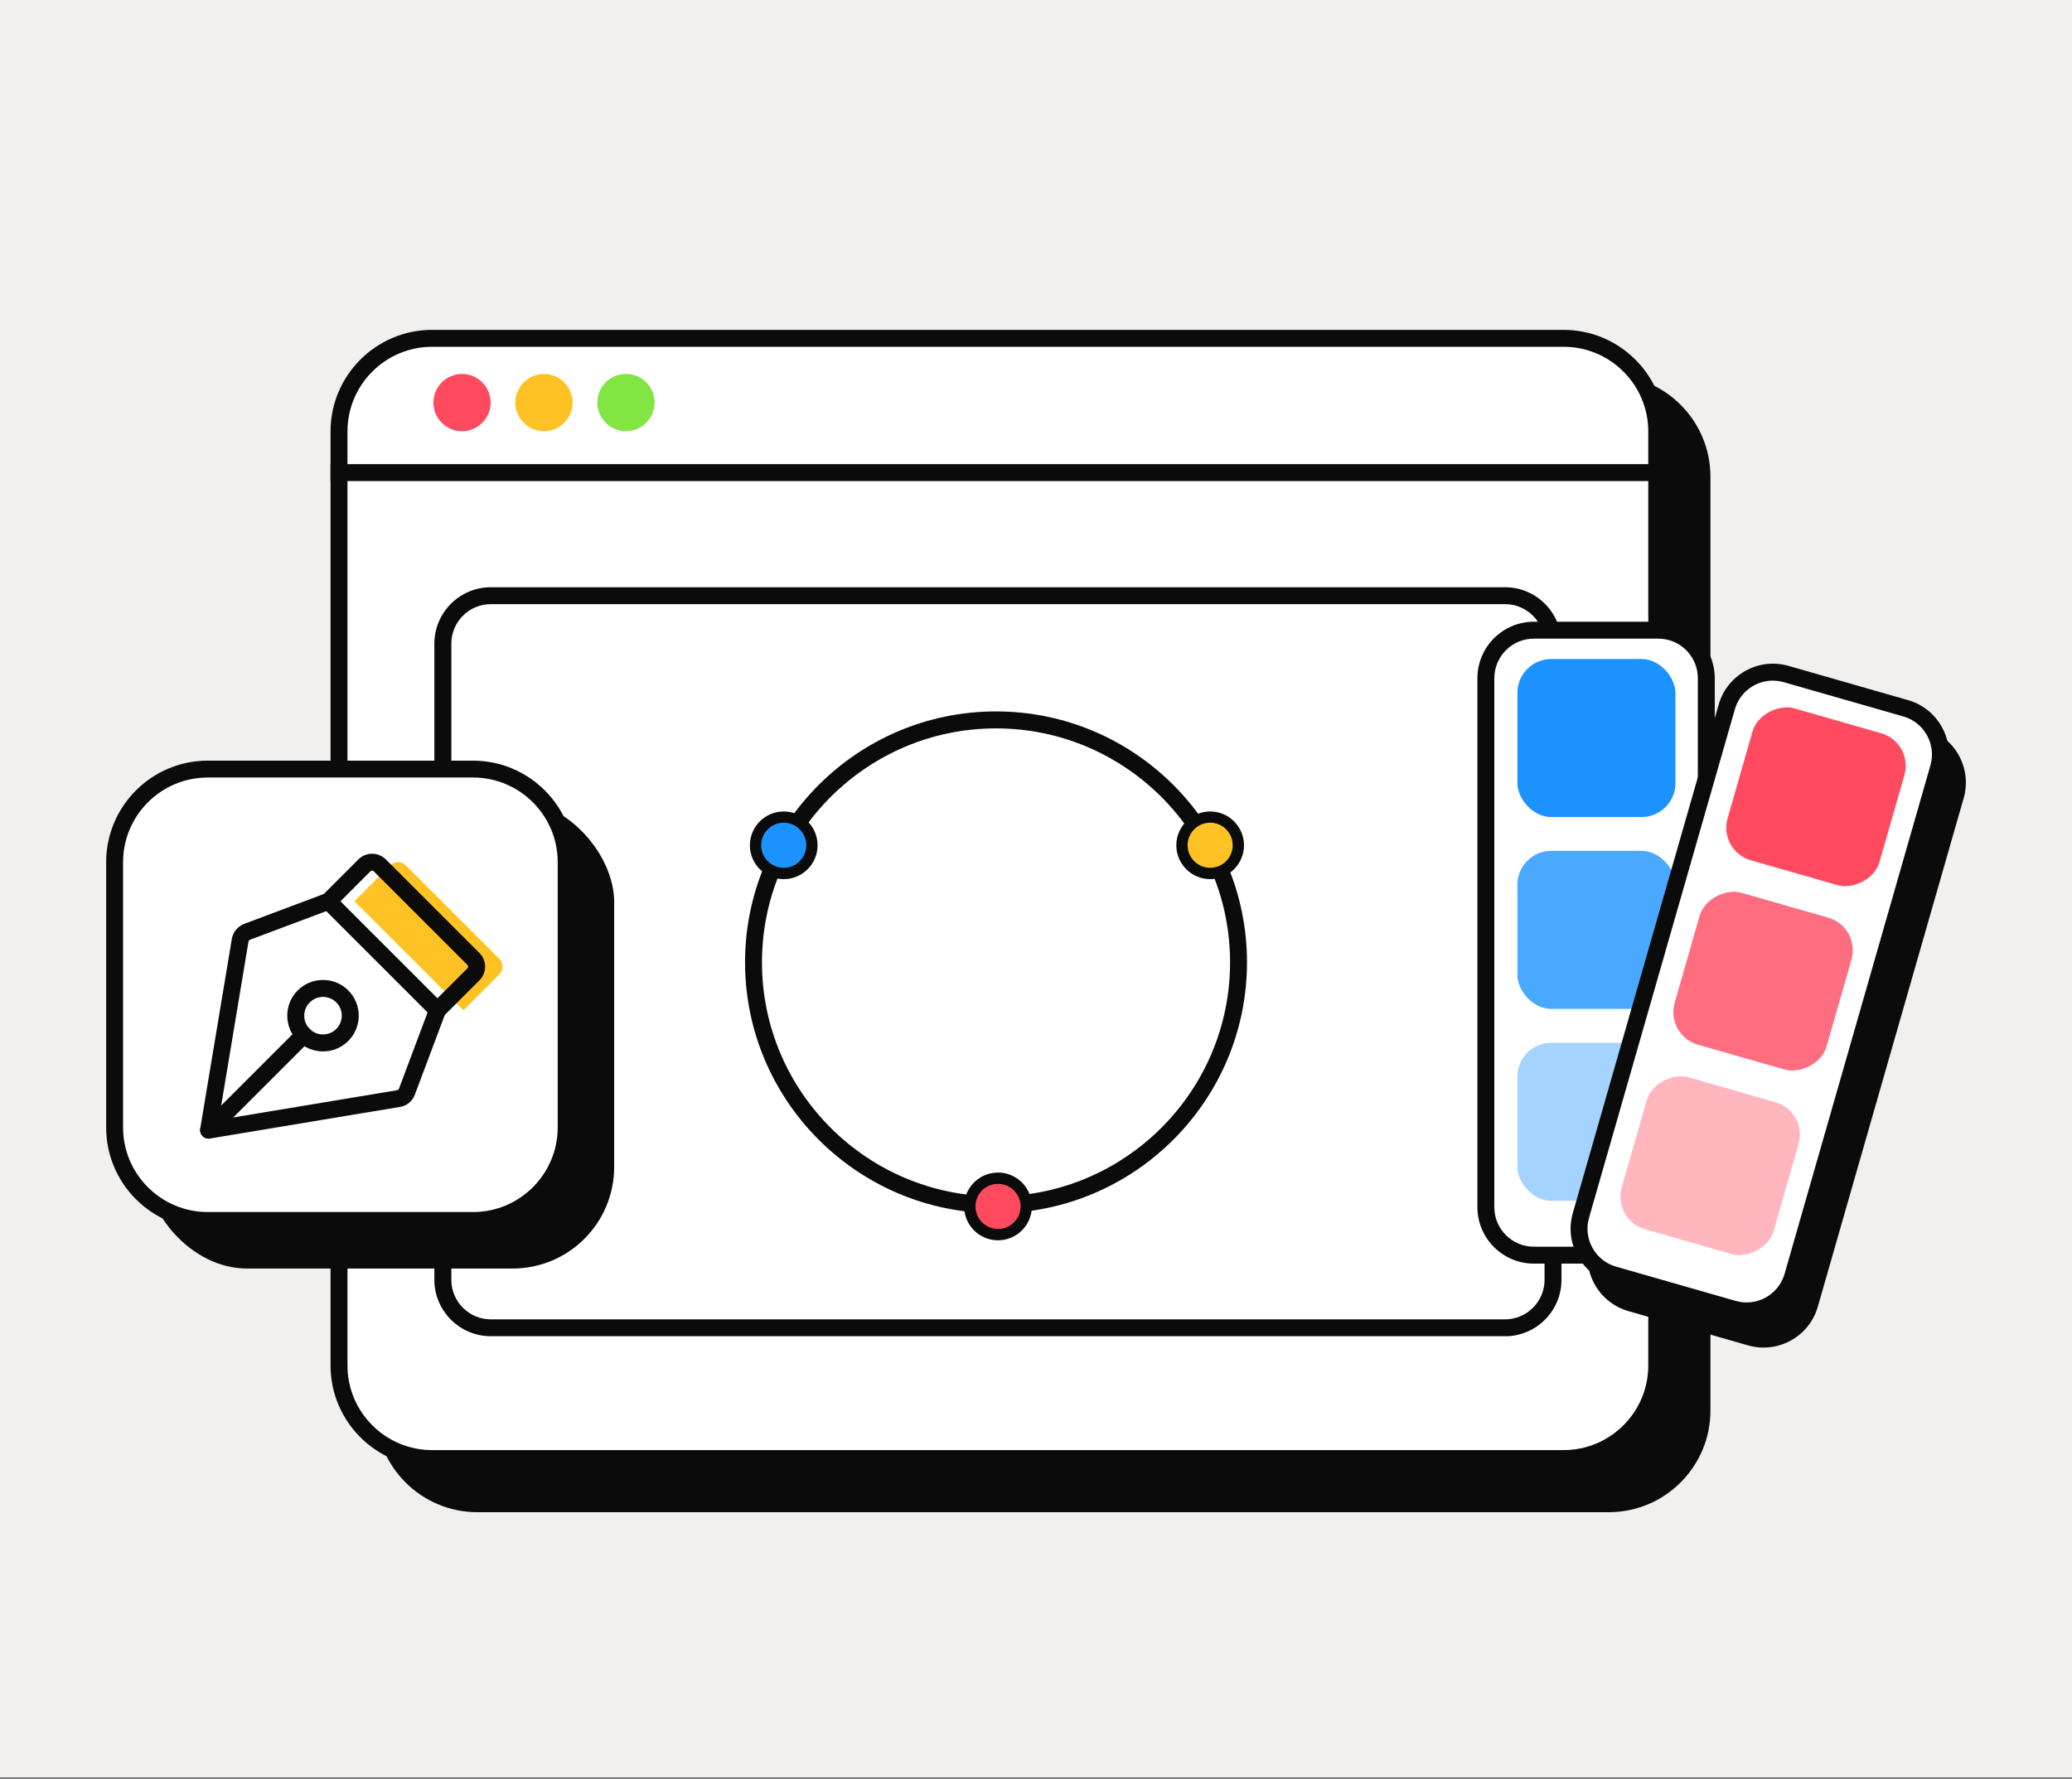<?xml version="1.0" encoding="UTF-8"?>
<svg id="Livello_1" data-name="Livello 1" xmlns="http://www.w3.org/2000/svg" viewBox="0 0 382 328">
  <rect x="0" y="0" width="382" height="328" fill="#333333" stroke="none"/>
  <defs>
    <style>
      .cls-1 {
        fill: #fff;
      }

      .cls-2, .cls-3, .cls-4 {
        fill: #ff4a60;
      }

      .cls-5, .cls-6, .cls-7 {
        fill: #1c92ff;
      }

      .cls-5, .cls-3, .cls-7, .cls-4 {
        isolation: isolate;
      }

      .cls-5, .cls-4 {
        opacity: .8;
      }

      .cls-8 {
        fill: #ffc224;
      }

      .cls-9 {
        fill: #0b0b0b;
      }

      .cls-10 {
        fill: #f1f0ee;
      }

      .cls-11 {
        fill: #81e644;
      }

      .cls-3, .cls-7 {
        opacity: .4;
      }
    </style>
  </defs>
  <path class="cls-10" d="M0,0H382V327.8H0V0Z"/>
  <g>
    <rect class="cls-9" x="70.83" y="70.72" width="242.95" height="206.58" rx="17.17" ry="17.17"/>
    <path class="cls-9" d="M296.61,278.86H88c-10.33,0-18.73-8.4-18.73-18.73V87.89c0-10.33,8.4-18.73,18.73-18.73h208.61c10.33,0,18.73,8.4,18.73,18.73v172.24c0,10.33-8.4,18.73-18.73,18.73ZM88,72.28c-8.61,0-15.61,7-15.61,15.61v172.24c0,8.61,7,15.61,15.61,15.61h208.61c8.61,0,15.61-7,15.61-15.61V87.89c0-8.61-7-15.61-15.61-15.61H88Z"/>
  </g>
  <g>
    <rect class="cls-1" x="62.5" y="62.39" width="242.95" height="206.58" rx="17.17" ry="17.17"/>
    <path class="cls-9" d="M288.28,270.53H79.67c-10.33,0-18.73-8.4-18.73-18.73V79.56c0-10.33,8.4-18.73,18.73-18.73h208.6c10.33,0,18.73,8.4,18.73,18.73V251.8c0,10.33-8.4,18.73-18.73,18.73ZM79.67,63.95c-8.61,0-15.61,7-15.61,15.61V251.8c0,8.61,7,15.61,15.61,15.61h208.6c8.61,0,15.61-7,15.61-15.61V79.56c0-8.61-7-15.61-15.61-15.61H79.67Z"/>
  </g>
  <g>
    <rect class="cls-1" x="81.64" y="109.85" width="204.67" height="135" rx="8.85" ry="8.85"/>
    <path class="cls-9" d="M277.47,246.41H90.49c-5.74,0-10.41-4.67-10.41-10.41V118.7c0-5.74,4.67-10.41,10.41-10.41h186.98c5.74,0,10.41,4.67,10.41,10.41v117.31c0,5.74-4.67,10.41-10.41,10.41ZM90.49,111.41c-4.02,0-7.28,3.27-7.28,7.29v117.31c0,4.02,3.27,7.29,7.28,7.29h186.98c4.02,0,7.29-3.27,7.29-7.29V118.7c0-4.02-3.27-7.29-7.29-7.29H90.49Z"/>
  </g>
  <path class="cls-9" d="M183.63,223.73c-25.51,0-46.27-20.76-46.27-46.27s20.76-46.27,46.27-46.27,46.27,20.76,46.27,46.27-20.76,46.27-46.27,46.27Zm0-89.41c-23.79,0-43.15,19.36-43.15,43.15s19.36,43.15,43.15,43.15,43.15-19.36,43.15-43.15-19.36-43.15-43.15-43.15Z"/>
  <g>
    <path class="cls-2" d="M189.2,222.48c0,1.03-.31,2.03-.88,2.89-.57,.86-1.38,1.52-2.34,1.92-.95,.39-2,.5-3.01,.3-1.01-.2-1.94-.7-2.66-1.42-.73-.73-1.22-1.65-1.42-2.66s-.1-2.06,.3-3.01c.39-.95,1.06-1.76,1.92-2.34,.86-.57,1.86-.88,2.89-.88,.68,0,1.36,.13,1.99,.4,.63,.26,1.21,.64,1.69,1.13,.48,.48,.87,1.06,1.13,1.69,.26,.63,.4,1.31,.4,1.99Z"/>
    <path class="cls-9" d="M184,228.72c-.41,0-.82-.04-1.22-.12-1.22-.24-2.32-.83-3.2-1.71-.88-.88-1.47-1.98-1.71-3.2-.24-1.21-.12-2.46,.35-3.61,.48-1.15,1.27-2.11,2.3-2.8,1.72-1.15,3.95-1.37,5.86-.58,.76,.32,1.44,.77,2.03,1.35,.58,.58,1.04,1.26,1.35,2.03,.32,.76,.48,1.57,.48,2.39,0,1.24-.36,2.44-1.05,3.47-.69,1.03-1.66,1.83-2.8,2.3-.76,.32-1.57,.48-2.39,.48Zm0-10.41c-.83,0-1.63,.24-2.31,.7-.69,.46-1.22,1.1-1.53,1.87-.32,.76-.4,1.59-.24,2.4,.16,.81,.56,1.55,1.14,2.13,.58,.58,1.32,.98,2.13,1.14,.81,.16,1.64,.08,2.4-.24,.76-.32,1.41-.85,1.87-1.53s.7-1.49,.7-2.31c0-.55-.11-1.09-.32-1.59-.21-.51-.51-.96-.9-1.35-.39-.39-.84-.69-1.35-.9-.51-.21-1.04-.32-1.59-.32Z"/>
  </g>
  <rect class="cls-9" x="60.94" y="85.59" width="246.07" height="3.12"/>
  <g>
    <circle class="cls-2" cx="85.18" cy="74.23" r="3.98"/>
    <path class="cls-2" d="M85.18,79.52c-2.91,0-5.28-2.37-5.28-5.28s2.37-5.28,5.28-5.28,5.28,2.37,5.28,5.28-2.37,5.28-5.28,5.28Zm0-7.96c-1.48,0-2.68,1.2-2.68,2.68s1.2,2.68,2.68,2.68,2.68-1.2,2.68-2.68-1.2-2.68-2.68-2.68Z"/>
  </g>
  <g>
    <circle class="cls-8" cx="100.29" cy="74.23" r="3.98"/>
    <path class="cls-8" d="M100.29,79.52c-2.91,0-5.28-2.37-5.28-5.28s2.37-5.28,5.28-5.28,5.28,2.37,5.28,5.28-2.37,5.28-5.28,5.28Zm0-7.96c-1.48,0-2.68,1.2-2.68,2.68s1.2,2.68,2.68,2.68,2.68-1.2,2.68-2.68-1.2-2.68-2.68-2.68Z"/>
  </g>
  <circle class="cls-11" cx="115.4" cy="74.23" r="5.28"/>
  <g>
    <rect class="cls-1" x="273.95" y="116.21" width="40.63" height="115.25" rx="8.85" ry="8.85"/>
    <path class="cls-9" d="M305.73,233.02h-22.94c-5.74,0-10.41-4.67-10.41-10.41V125.06c0-5.74,4.67-10.41,10.41-10.41h22.94c5.74,0,10.41,4.67,10.41,10.41v97.56c0,5.74-4.67,10.41-10.41,10.41Zm-22.94-115.25c-4.02,0-7.29,3.27-7.29,7.29v97.56c0,4.02,3.27,7.28,7.29,7.28h22.94c4.02,0,7.29-3.27,7.29-7.28V125.06c0-4.02-3.27-7.29-7.29-7.29h-22.94Z"/>
  </g>
  <rect class="cls-6" x="279.75" y="121.53" width="29.14" height="29.14" rx="6.24" ry="6.24"/>
  <rect class="cls-5" x="279.75" y="156.91" width="29.14" height="29.14" rx="6.24" ry="6.24"/>
  <rect class="cls-7" x="279.75" y="192.3" width="29.14" height="29.14" rx="6.24" ry="6.24"/>
  <g>
    <rect class="cls-9" x="269.94" y="167.73" width="115.25" height="40.63" rx="8.85" ry="8.85" transform="translate(56.51 451.08) rotate(-74)"/>
    <path class="cls-9" d="M325.15,248.51c-.96,0-1.93-.14-2.88-.41l-22.05-6.32c-5.52-1.58-8.72-7.36-7.14-12.87l26.89-93.78c1.58-5.52,7.36-8.72,12.87-7.14l22.05,6.32c5.52,1.58,8.72,7.36,7.14,12.87l-26.89,93.78c-.77,2.67-2.53,4.89-4.96,6.23-1.57,.87-3.29,1.31-5.03,1.31Zm4.83-117.8c-3.17,0-6.09,2.08-7.01,5.28l-26.89,93.78c-1.11,3.86,1.13,7.9,4.99,9.01l22.05,6.32c1.87,.54,3.84,.31,5.54-.63,1.7-.94,2.93-2.49,3.47-4.36l26.89-93.78c1.11-3.86-1.13-7.9-4.99-9.01l-22.05-6.32c-.67-.19-1.34-.28-2.01-.28Z"/>
  </g>
  <g>
    <rect class="cls-1" x="266.81" y="162.53" width="115.25" height="40.63" rx="8.85" ry="8.85" transform="translate(59.25 444.31) rotate(-74)"/>
    <path class="cls-9" d="M322.01,243.3c-.95,0-1.91-.13-2.86-.4l-22.05-6.32c-2.67-.77-4.89-2.53-6.23-4.96-1.35-2.43-1.67-5.24-.9-7.91l26.89-93.78c1.58-5.52,7.35-8.72,12.87-7.14l22.05,6.32c5.52,1.58,8.72,7.36,7.14,12.87l-26.89,93.78c-1.31,4.56-5.48,7.54-10.01,7.54Zm4.85-117.79c-3.17,0-6.09,2.08-7.01,5.28l-26.89,93.78c-.54,1.87-.31,3.84,.63,5.54,.94,1.7,2.49,2.94,4.36,3.47l22.05,6.32c3.86,1.11,7.9-1.13,9.01-4.99l26.89-93.78c1.11-3.86-1.13-7.9-4.99-9.01l-22.05-6.32c-.67-.19-1.34-.28-2.01-.28Z"/>
  </g>
  <rect class="cls-2" x="320.23" y="132.36" width="29.14" height="29.14" rx="6.24" ry="6.24" transform="translate(101.28 428.26) rotate(-74)"/>
  <rect class="cls-4" x="310.48" y="166.37" width="29.14" height="29.14" rx="6.24" ry="6.24" transform="translate(61.52 443.52) rotate(-74)"/>
  <rect class="cls-3" x="300.72" y="200.39" width="29.14" height="29.14" rx="6.24" ry="6.24" transform="translate(21.75 458.79) rotate(-74)"/>
  <g>
    <circle class="cls-6" cx="144.49" cy="155.87" r="5.2"/>
    <path class="cls-9" d="M144.49,162.12c-3.44,0-6.24-2.8-6.24-6.24s2.8-6.24,6.24-6.24,6.24,2.8,6.24,6.24-2.8,6.24-6.24,6.24Zm0-10.41c-2.3,0-4.16,1.87-4.16,4.16s1.87,4.16,4.16,4.16,4.16-1.87,4.16-4.16-1.87-4.16-4.16-4.16Z"/>
  </g>
  <g>
    <circle class="cls-8" cx="223.11" cy="155.87" r="5.2"/>
    <path class="cls-9" d="M223.11,162.12c-3.44,0-6.24-2.8-6.24-6.24s2.8-6.24,6.24-6.24,6.24,2.8,6.24,6.24-2.8,6.24-6.24,6.24Zm0-10.41c-2.3,0-4.16,1.87-4.16,4.16s1.87,4.16,4.16,4.16,4.16-1.87,4.16-4.16-1.87-4.16-4.16-4.16Z"/>
  </g>
  <rect class="cls-9" x="26.85" y="147.55" width="86.38" height="86.38" rx="18.73" ry="18.73"/>
  <g>
    <rect class="cls-1" x="21.12" y="141.82" width="83.26" height="83.26" rx="17.17" ry="17.17"/>
    <path class="cls-9" d="M87.21,226.64H38.3c-10.33,0-18.73-8.4-18.73-18.73v-48.91c0-10.33,8.4-18.73,18.73-18.73h48.91c10.33,0,18.73,8.4,18.73,18.73v48.91c0,10.33-8.4,18.73-18.73,18.73Zm-48.91-83.26c-8.61,0-15.61,7-15.61,15.61v48.91c0,8.61,7,15.61,15.61,15.61h48.91c8.61,0,15.61-7,15.61-15.61v-48.91c0-8.61-7-15.61-15.61-15.61H38.3Z"/>
  </g>
  <path class="cls-8" d="M85.45,186.3l6.61-6.61c.19-.19,.34-.41,.44-.66s.16-.51,.16-.78-.05-.53-.16-.78-.25-.47-.44-.66l-17.23-17.23c-.19-.19-.41-.34-.66-.44-.25-.1-.51-.16-.78-.16s-.53,.05-.78,.16c-.25,.1-.47,.25-.66,.44l-6.61,6.61"/>
  <path class="cls-9" d="M59.55,193.89c-3.63,0-6.59-2.95-6.59-6.59s2.95-6.59,6.59-6.59,6.59,2.95,6.59,6.59-2.95,6.59-6.59,6.59Zm0-10.05c-1.91,0-3.46,1.55-3.46,3.46s1.55,3.46,3.46,3.46,3.46-1.55,3.46-3.46-1.55-3.46-3.46-3.46Z"/>
  <path class="cls-9" d="M38.45,209.97c-.4,0-.8-.15-1.1-.46-.61-.61-.61-1.6,0-2.21l17.56-17.56c.61-.61,1.6-.61,2.21,0s.61,1.6,0,2.21l-17.56,17.56c-.3,.3-.7,.46-1.1,.46Z"/>
  <path class="cls-9" d="M38.45,209.97c-.41,0-.81-.16-1.1-.46-.36-.36-.52-.86-.44-1.36l5.83-35.02c.11-.62,.37-1.2,.77-1.68,.4-.48,.92-.85,1.5-1.08l15-5.63c.57-.21,1.22-.07,1.65,.36l20.1,20.1c.43,.43,.57,1.08,.36,1.65l-5.63,15c-.21,.57-.57,1.1-1.05,1.5-.48,.4-1.06,.67-1.68,.77l-35.05,5.83c-.09,.01-.17,.02-.26,.02Zm21.71-41.95l-14.06,5.27c-.07,.03-.14,.08-.19,.14-.05,.06-.09,.14-.1,.22l-5.47,32.86,32.89-5.47c.07-.01,.14-.04,.19-.09,.06-.05,.1-.11,.13-.18l5.28-14.07-18.67-18.67Z"/>
  <path class="cls-9" d="M80.65,187.86c-.4,0-.8-.15-1.1-.46-.61-.61-.61-1.6,0-2.21l6.61-6.61c.05-.05,.08-.1,.11-.15,.02-.05,.03-.11,.03-.17s-.01-.12-.03-.17c-.02-.06-.06-.11-.1-.15l-17.24-17.24c-.05-.05-.1-.09-.15-.11-.11-.05-.24-.05-.35,0-.06,.02-.1,.06-.15,.1l-6.61,6.62c-.61,.61-1.6,.61-2.21,0s-.61-1.6,0-2.21l6.61-6.61c.33-.33,.72-.6,1.16-.78,.87-.37,1.87-.37,2.76,0,.44,.19,.83,.45,1.17,.79l17.22,17.22c.33,.33,.6,.72,.78,1.16,.18,.44,.28,.9,.28,1.38s-.09,.94-.28,1.38c-.18,.44-.45,.83-.79,1.16l-6.6,6.6c-.3,.3-.7,.46-1.1,.46Z"/>
</svg>